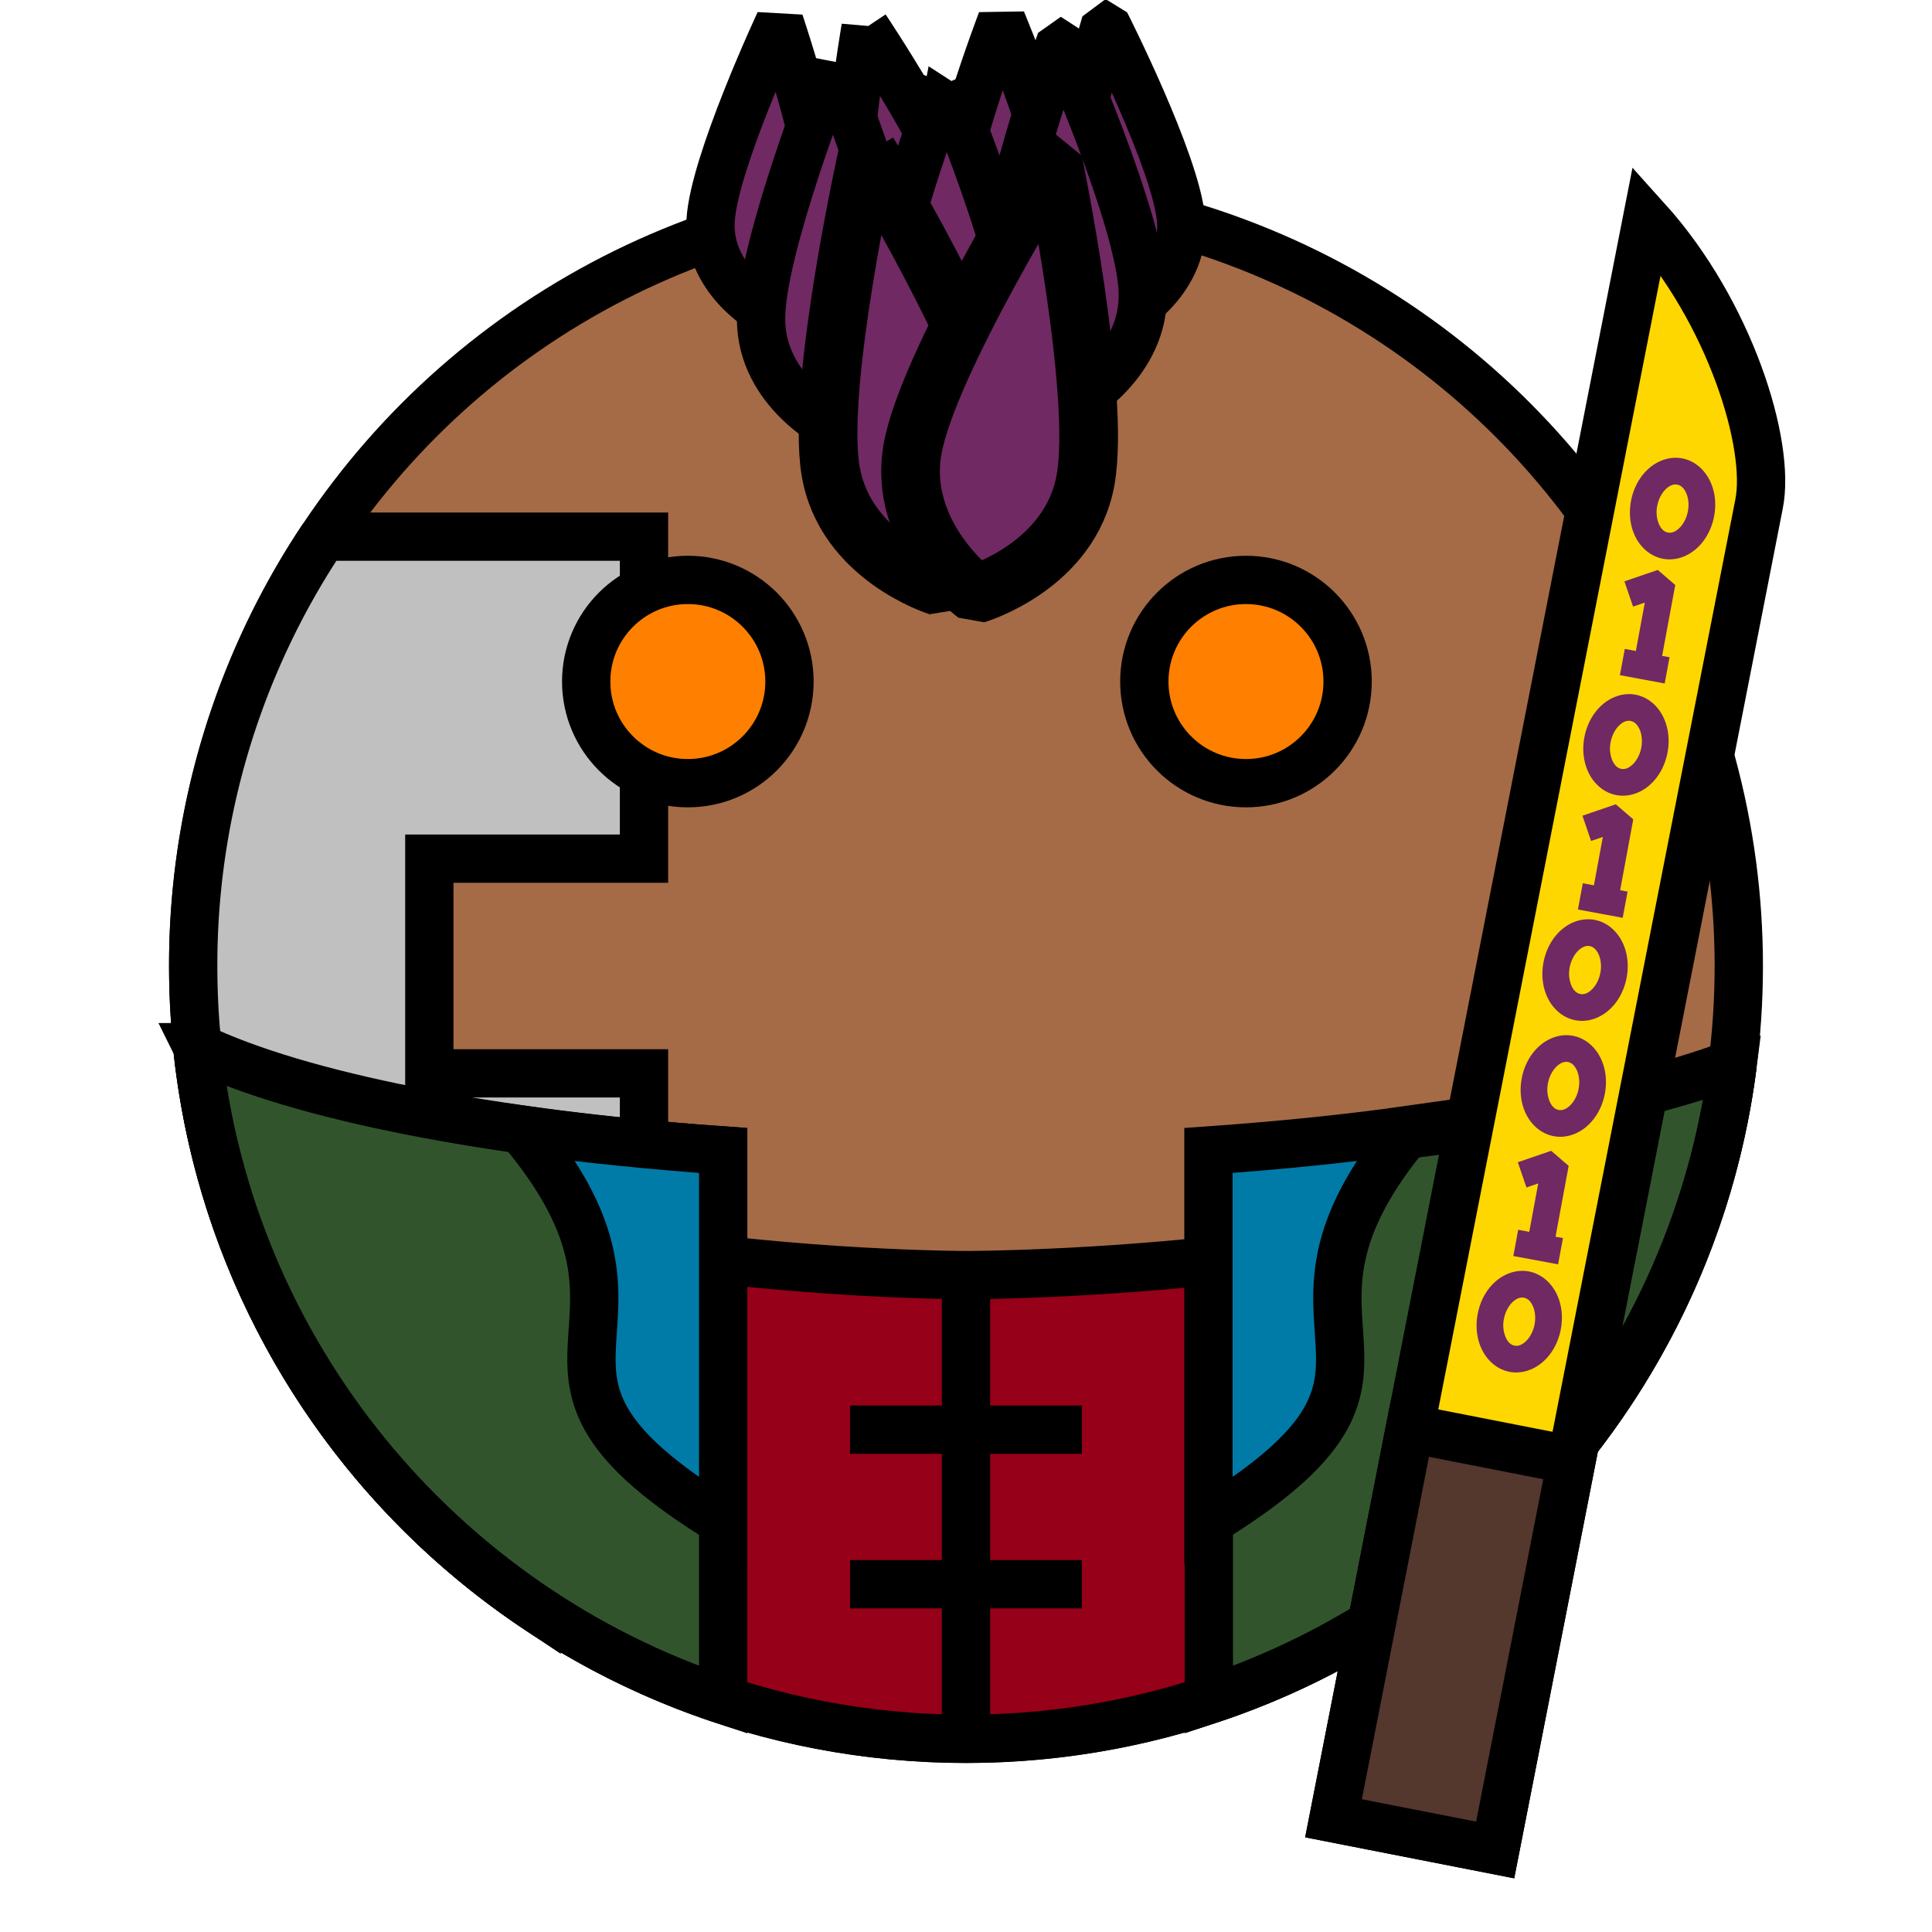 <?xml version="1.0" encoding="UTF-8" standalone="no"?><svg xmlns="http://www.w3.org/2000/svg" viewBox="0 0 90 90">
<defs>
  <filter id="f1" x="-50%" y="-50%" width="200%" height="200%">
    <feGaussianBlur in="SourceGraphic" stdDeviation="2" result="blur" />
    <feColorMatrix in="blur" type="matrix" values="0 0 0 0 0  0 0 0 0 0  0 0 0 0 0  0 0 0 100 -10" result="goo" />
    <feBlend in="SourceGraphic" in2="goo" />
  </filter>
</defs><g filter="url(#f1)"><svg xmlns="http://www.w3.org/2000/svg" viewBox="0 0 90 90" data-tags="body+modern"><circle cx="45" cy="45" r="36" fill="#A56B46" data-layer="cyborg1/body" stroke="#000" stroke-width="2.25"/><path d="M15.063 25A35.835 35.835 0 0 0 9 45c0 12.482 6.352 23.48 16 29.938V65h-5v-5h10V50H20V40h10V25H15.062z" fill="#C0C0C0" data-layer="cyborg1/plate" stroke="#000" stroke-width="2.25"/></svg><svg xmlns="http://www.w3.org/2000/svg" viewBox="0 0 90 90" data-tags="clothing"><defs><linearGradient id="d-jpRfv-a"><stop offset="0"/><stop offset="1" stop-opacity="0"/></linearGradient></defs><g class="shirt" stroke="#000" stroke-width="2.25"><path d="M9.188 48.781C11.073 66.89 26.392 81.001 45 81.001c18.335-.001 33.474-13.713 35.719-31.438C75.6 59.4 45 59.4 45 59.4s-30.6 0-35.813-10.619z" fill="#960018" data-layer="buttoned-shirt/shirt" stroke-linecap="round"/><path d="M45 59.4V81M39.6 66.6h10.8M39.6 73.8h10.8" fill="none"/></g></svg><svg xmlns="http://www.w3.org/2000/svg" viewBox="0 0 90 90" data-tags="jacket"><path d="M9.188 48.781c1.485 14.26 11.309 26.043 24.5 30.407V53.593c-10.86-.767-19.755-2.541-24.5-4.813zm71.53.782c-5.341 2.004-14.046 3.508-24.406 4.124v25.5c12.95-4.283 22.646-15.72 24.407-29.624z" fill="#31542D" data-layer="jacket/base" stroke="#000" stroke-width="2.25" stroke-linecap="round"/><g class="lapel" fill="#007BA7" stroke="#000" stroke-width="2.25" stroke-linecap="round"><path d="M24.281 52.625c8.053 9.591-2.411 11 9.407 18.25V53.594c-3.351-.237-6.494-.556-9.407-.969zM65.701 52.625c-8.052 9.591 2.412 11-9.406 18.25V53.594c3.351-.237 6.494-.556 9.406-.969z" data-layer="jacket/lapel"/></g></svg><svg xmlns="http://www.w3.org/2000/svg" viewBox="0 0 90 90" data-tags="hair"><defs><linearGradient href="#linearGradient4261" id="d-j4ZF4-b" x1="59.22" y1="8.1" x2="57.96" y2="32.04" gradientUnits="userSpaceOnUse"/><linearGradient href="#linearGradient4261-8-7-4-7-2" id="d-j4ZF4-a" gradientUnits="userSpaceOnUse" x1="59.22" y1="8.1" x2="57.96" y2="32.04"/></defs><g class="hair" fill="#702963" stroke="#000" stroke-linejoin="bevel"><path d="M36.314 1.038s-3.061 6.558-3.212 9.242c-.152 2.684 2.457 4.177 2.457 4.177s2.759-1.19 2.91-3.875c.151-2.683-2.155-9.544-2.155-9.544zM40.32 1.296s-1.233 7.132-.674 9.761c.558 2.63 3.467 3.386 3.467 3.386s2.35-1.874 1.791-4.503c-.558-2.63-4.584-8.644-4.584-8.644z" data-layer="hair-featherhawk/hair" stroke-width="2.25"/><path d="M46.66.966s-2.58 6.762-2.538 9.45c.043 2.687 2.752 3.988 2.752 3.988s2.666-1.387 2.624-4.074C49.455 7.642 46.66.966 46.66.966zM51.502 1.084s-2.08 6.933-1.84 9.61c.239 2.678 3.035 3.777 3.035 3.777s2.558-1.578 2.319-4.255c-.24-2.678-3.514-9.132-3.514-9.132zM38.793 3.074s-3.349 8.431-3.34 11.8c.007 3.37 3.38 5.047 3.38 5.047s3.366-1.693 3.358-5.062c-.008-3.37-3.398-11.785-3.398-11.785z" data-layer="hair-featherhawk/hair" stroke-width="2.25"/><path d="M44.055 3.883s-3.235 8.476-3.182 11.845c.054 3.37 3.45 5 3.45 5s3.342-1.738 3.288-5.107c-.053-3.369-3.556-11.738-3.556-11.738z" data-layer="hair-featherhawk/hair" stroke-width="2.25"/><path d="M49.418 1.907s-3.045 8.547-2.916 11.914c.13 3.367 3.56 4.921 3.56 4.921s3.303-1.812 3.174-5.18c-.129-3.366-3.818-11.655-3.818-11.655z" data-layer="hair-featherhawk/hair" stroke-width="2.25"/><path d="M40.433 7.108s-2.401 10.757-1.745 14.797c.655 4.04 5.024 5.405 5.024 5.405s3.713-2.676 3.057-6.716c-.656-4.041-6.336-13.486-6.336-13.486z" data-layer="hair-featherhawk/hair" stroke-width="2.733"/><path d="M49.058 7.53s-5.828 9.355-6.547 13.384c-.72 4.03 2.95 6.764 2.95 6.764s4.39-1.295 5.109-5.325c.72-4.03-1.512-14.823-1.512-14.823z" data-layer="hair-featherhawk/hair" stroke-width="2.733"/></g></svg><svg xmlns="http://www.w3.org/2000/svg" viewBox="0 0 90 90" data-tags="eyes"><g class="eyes" fill="#FF7F00" stroke="#000" stroke-width="2.25" stroke-linecap="round" stroke-linejoin="bevel"><circle cx="32.042" cy="31.749" r="4.735" data-layer="eyes-simple/eyes"/><circle cx="58.042" cy="31.749" r="4.735" data-layer="eyes-simple/eyes"/></g></svg><svg xmlns="http://www.w3.org/2000/svg" viewBox="0 0 90 90" data-tags="right-hand+weapon"><path d="M81.941 23.492c.565-2.781-1.361-8.966-5.223-13.252L62.12 84.702l7.531 1.477z" fill="#FFD700" data-layer="machete-code-right/blade" stroke="#000" stroke-width="2.25" stroke-linecap="round"/><path d="M73.211 68.02l-3.56 18.159-7.532-1.477 3.56-18.158z" fill="#54372D" data-layer="machete-code-right/handle" stroke="#000" stroke-width="2.25" stroke-linecap="round"/><g class="code" fill="#702963" color="#000" font-weight="400" font-family="sans-serif"><path style="line-height:normal;font-variant-ligatures:normal;font-variant-position:normal;font-variant-caps:normal;font-variant-numeric:normal;font-variant-alternates:normal;font-feature-settings:normal;text-indent:0;text-align:start;text-decoration-line:none;text-decoration-style:solid;text-decoration-color:#000;text-transform:none;text-orientation:mixed;white-space:normal;shape-padding:0;isolation:auto;mix-blend-mode:normal;solid-color:#000;solid-opacity:1;marker:none" d="M78.377 21.356c-.58-.114-1.15.098-1.566.464-.415.366-.708.886-.827 1.489-.12.602-.048 1.196.197 1.693.245.496.692.91 1.272 1.024.58.115 1.15-.097 1.565-.462.415-.366.708-.888.827-1.49.12-.603.048-1.196-.197-1.692-.245-.497-.69-.91-1.27-1.026zm-.241 1.22c.15.03.287.134.397.356.11.223.162.55.093.9-.07.35-.243.634-.43.798-.185.164-.352.207-.502.177-.15-.03-.288-.133-.398-.356a1.454 1.454 0 0 1-.093-.9c.07-.35.243-.633.429-.797.186-.164.354-.207.504-.177z" data-layer="machete-code-right/code" overflow="visible"/><path style="line-height:normal;font-variant-ligatures:normal;font-variant-position:normal;font-variant-caps:normal;font-variant-numeric:normal;font-variant-alternates:normal;font-feature-settings:normal;text-indent:0;text-align:start;text-decoration-line:none;text-decoration-style:solid;text-decoration-color:#000;text-transform:none;text-orientation:mixed;white-space:normal;shape-padding:0;isolation:auto;mix-blend-mode:normal;solid-color:#000;solid-opacity:1" d="M77.226 26.55l-1.554.532.402 1.176.548-.187-.417 2.254-.516-.095-.228 1.222 2.086.387.227-1.222-.346-.064.611-3.301z" data-layer="machete-code-right/code" overflow="visible"/><path style="line-height:normal;font-variant-ligatures:normal;font-variant-position:normal;font-variant-caps:normal;font-variant-numeric:normal;font-variant-alternates:normal;font-feature-settings:normal;text-indent:0;text-align:start;text-decoration-line:none;text-decoration-style:solid;text-decoration-color:#000;text-transform:none;text-orientation:mixed;white-space:normal;shape-padding:0;isolation:auto;mix-blend-mode:normal;solid-color:#000;solid-opacity:1;marker:none" d="M74.3 42.854c-.58-.115-1.15.098-1.566.464-.415.365-.708.886-.827 1.489-.12.602-.047 1.196.197 1.693.245.496.692.91 1.272 1.024.58.115 1.15-.097 1.565-.463.416-.365.708-.887.828-1.49.12-.602.047-1.195-.198-1.692-.245-.496-.69-.91-1.27-1.025zm-.24 1.22c.149.03.286.133.396.356.11.223.163.55.093.9-.069.35-.243.633-.429.797-.186.164-.353.207-.503.178-.15-.03-.288-.134-.398-.356a1.454 1.454 0 0 1-.093-.901c.07-.35.243-.632.43-.796.186-.164.353-.207.503-.178z" data-layer="machete-code-right/code" overflow="visible"/><path style="line-height:normal;font-variant-ligatures:normal;font-variant-position:normal;font-variant-caps:normal;font-variant-numeric:normal;font-variant-alternates:normal;font-feature-settings:normal;text-indent:0;text-align:start;text-decoration-line:none;text-decoration-style:solid;text-decoration-color:#000;text-transform:none;text-orientation:mixed;white-space:normal;shape-padding:0;isolation:auto;mix-blend-mode:normal;solid-color:#000;solid-opacity:1" d="M72.26 53.609l-1.554.532.402 1.176.549-.188-.418 2.255-.516-.096-.227 1.222 2.085.387.228-1.222-.347-.064.612-3.3z" data-layer="machete-code-right/code" overflow="visible"/><path style="line-height:normal;font-variant-ligatures:normal;font-variant-position:normal;font-variant-caps:normal;font-variant-numeric:normal;font-variant-alternates:normal;font-feature-settings:normal;text-indent:0;text-align:start;text-decoration-line:none;text-decoration-style:solid;text-decoration-color:#000;text-transform:none;text-orientation:mixed;white-space:normal;shape-padding:0;isolation:auto;mix-blend-mode:normal;solid-color:#000;solid-opacity:1;marker:none" d="M71.235 59.233c-.58-.115-1.15.098-1.566.463-.416.366-.708.887-.828 1.49-.119.602-.047 1.196.198 1.692.245.497.691.91 1.271 1.025.58.115 1.15-.097 1.565-.463.416-.366.709-.887.828-1.49.12-.602.047-1.195-.197-1.692-.245-.496-.69-.91-1.27-1.025zm-.241 1.22c.15.03.287.133.397.356.11.222.162.55.093.9-.07.35-.243.633-.43.797-.186.164-.352.207-.502.178-.15-.03-.289-.134-.398-.356a1.454 1.454 0 0 1-.093-.901c.069-.35.242-.633.429-.797.186-.164.354-.206.504-.177zM76.206 32.366c-.58-.115-1.15.097-1.566.463-.416.366-.708.886-.828 1.489-.119.603-.047 1.197.198 1.693s.691.91 1.271 1.024c.58.115 1.15-.097 1.565-.462.416-.366.709-.888.828-1.49.12-.603.047-1.196-.197-1.692-.245-.497-.69-.91-1.27-1.025zm-.241 1.22c.15.03.287.133.397.356.11.222.162.55.093.9-.07.35-.243.633-.43.797-.186.164-.352.207-.502.177-.15-.03-.289-.133-.398-.356a1.454 1.454 0 0 1-.093-.9c.07-.35.242-.633.429-.797.186-.164.354-.207.504-.177zM73.288 48.254c-.58-.115-1.151.098-1.567.464-.415.365-.708.886-.827 1.489-.12.602-.048 1.196.197 1.693.245.496.692.91 1.272 1.024.58.115 1.15-.097 1.565-.463.415-.365.708-.887.828-1.49.119-.602.047-1.195-.198-1.692-.245-.496-.69-.91-1.27-1.025zm-.242 1.22c.15.03.287.133.397.356.11.223.163.55.093.9-.069.35-.243.633-.429.797-.186.164-.353.207-.503.178-.15-.03-.288-.134-.398-.356a1.454 1.454 0 0 1-.093-.901c.07-.35.243-.632.43-.796.186-.164.353-.207.503-.178z" data-layer="machete-code-right/code" overflow="visible"/><path style="line-height:normal;font-variant-ligatures:normal;font-variant-position:normal;font-variant-caps:normal;font-variant-numeric:normal;font-variant-alternates:normal;font-feature-settings:normal;text-indent:0;text-align:start;text-decoration-line:none;text-decoration-style:solid;text-decoration-color:#000;text-transform:none;text-orientation:mixed;white-space:normal;shape-padding:0;isolation:auto;mix-blend-mode:normal;solid-color:#000;solid-opacity:1" d="M75.27 37.467l-1.553.532.401 1.176.549-.187-.417 2.254-.516-.096-.228 1.222 2.085.388.228-1.222-.346-.064.61-3.302z" data-layer="machete-code-right/code" overflow="visible"/></g></svg></g></svg>